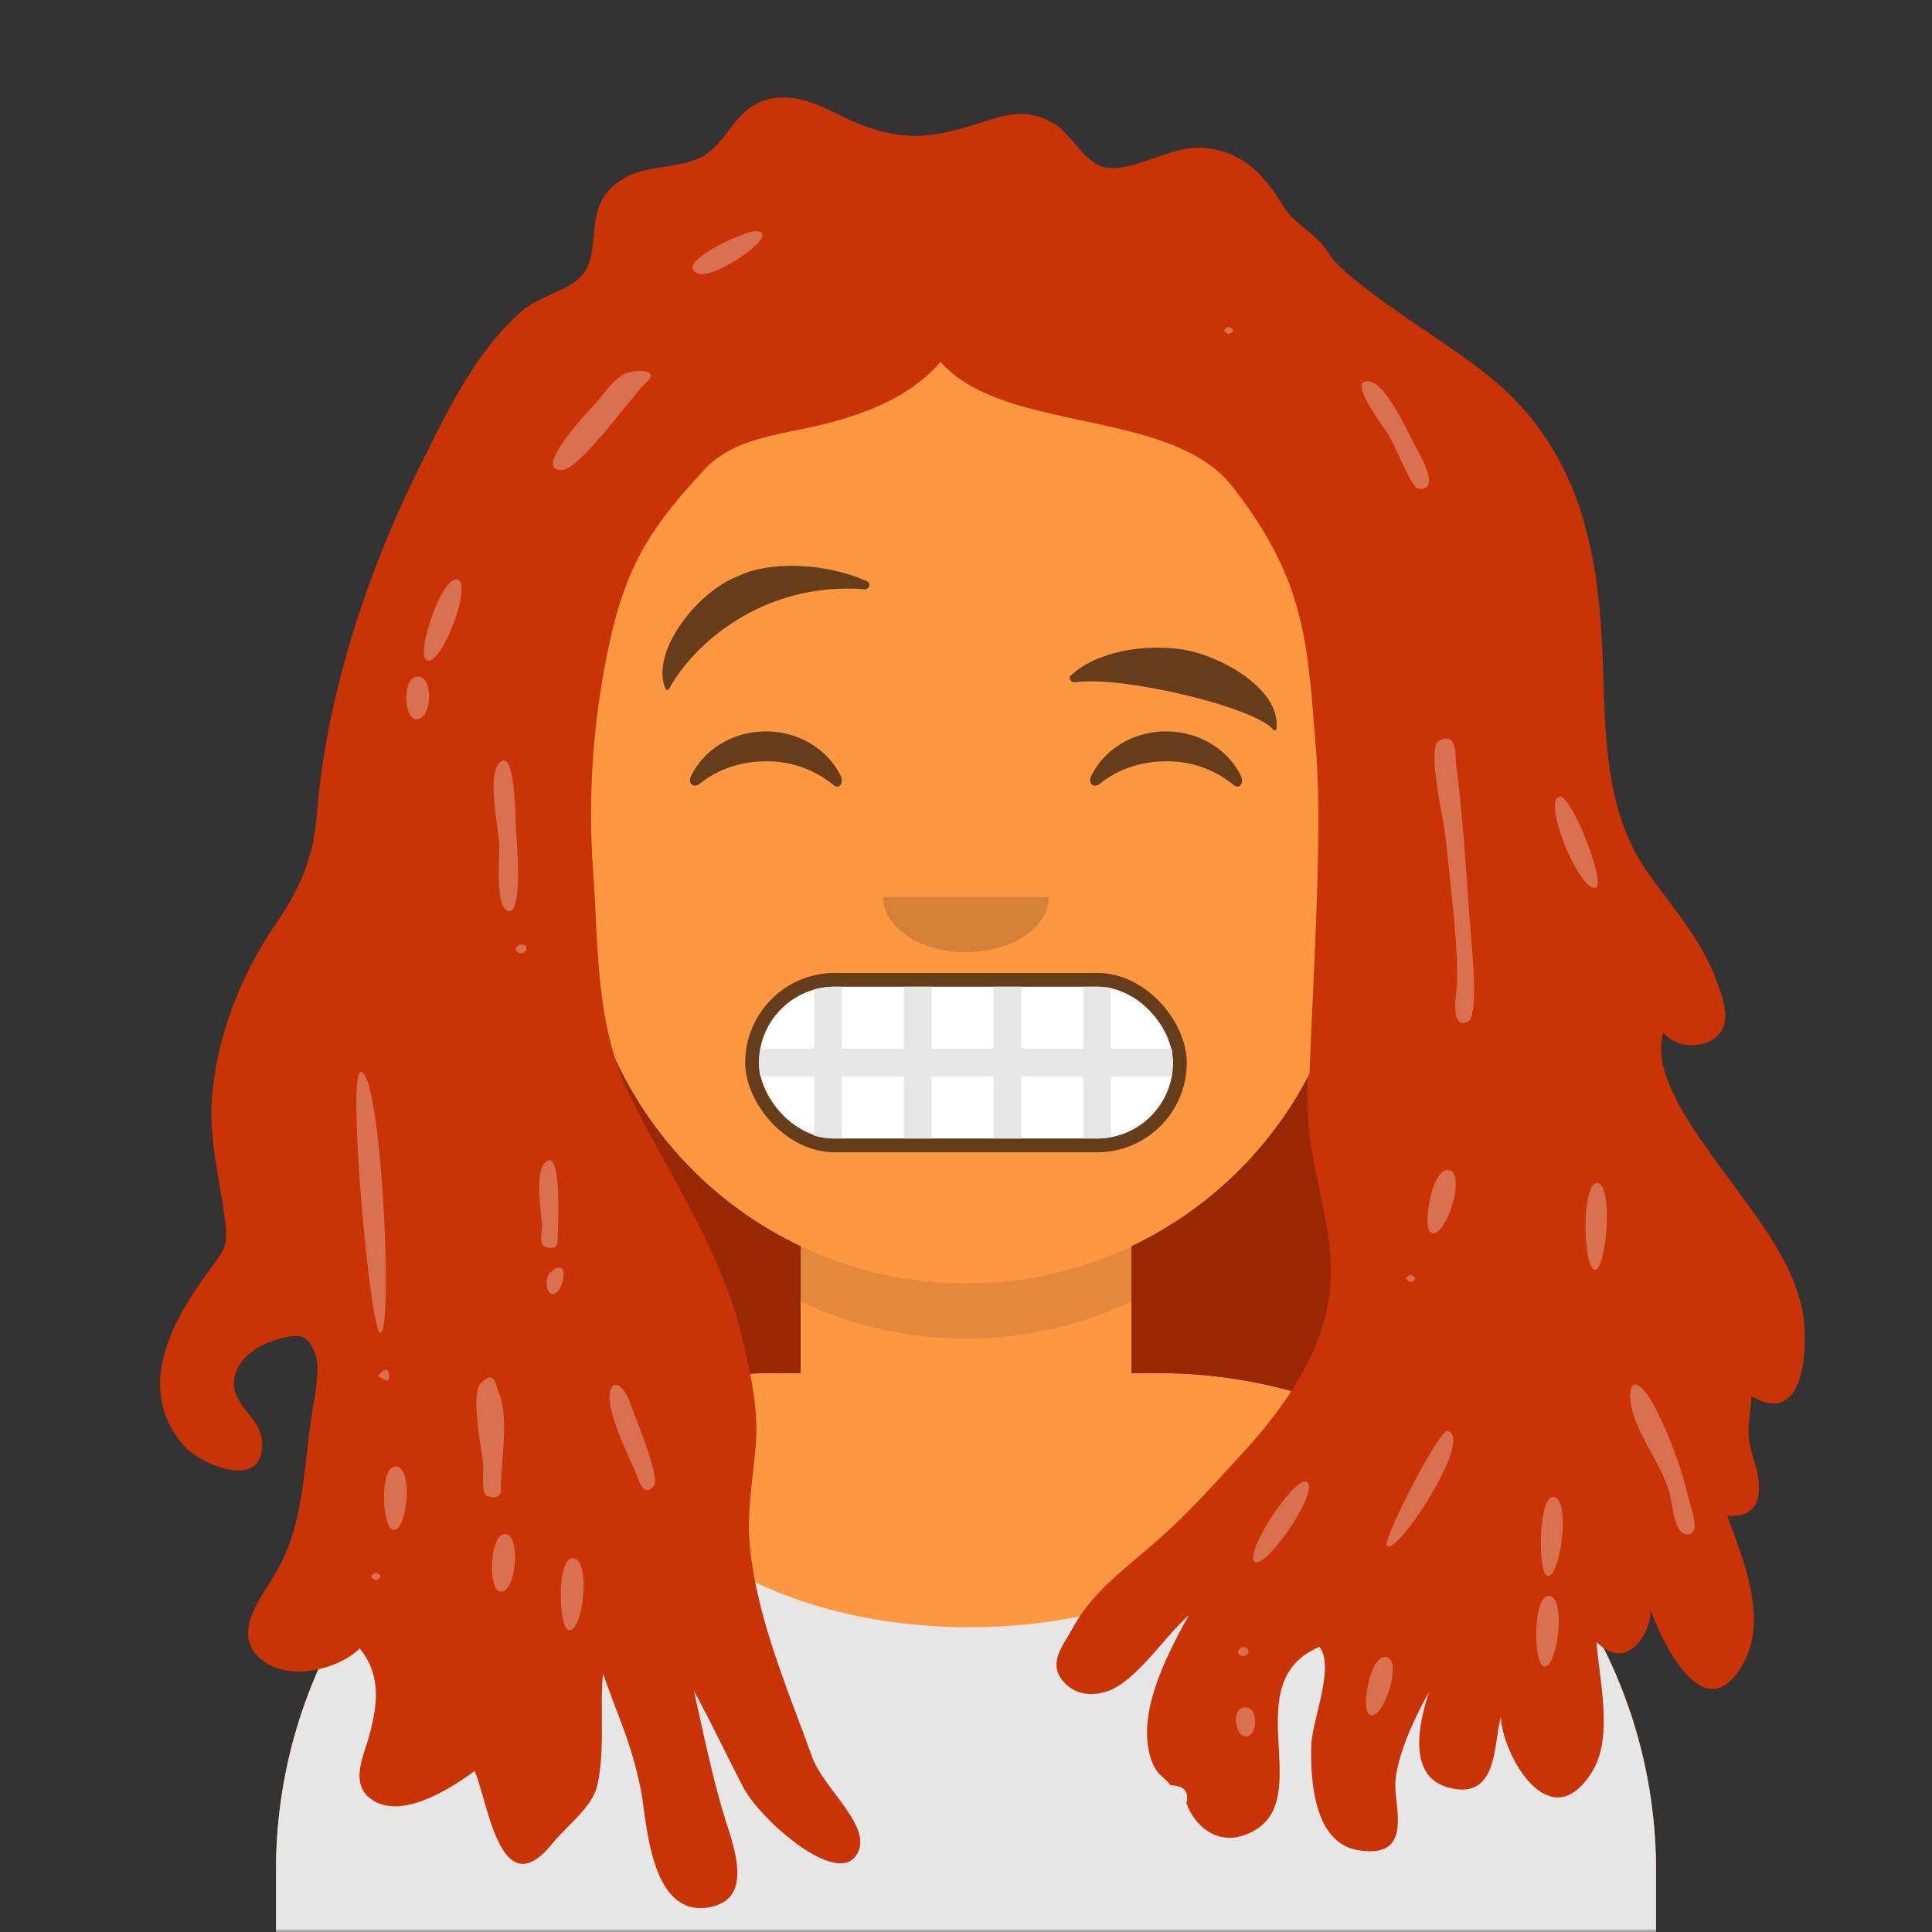 <svg xmlns="http://www.w3.org/2000/svg" viewBox="0 0 280 280" fill="none" shape-rendering="auto"><rect x="0" y="0" width="280" height="280" fill="#333333" stroke="none"/><mask id="viewboxMask"><rect width="280" height="280" rx="0" ry="0" x="0" y="0" fill="#fff" /></mask><g mask="url(#viewboxMask)"><g transform="translate(8)"><path d="M132 36a56 56 0 0 0-56 56v6.17A12 12 0 0 0 66 110v14a12 12 0 0 0 10.3 11.88 56.04 56.04 0 0 0 31.7 44.73v18.4h-4a72 72 0 0 0-72 72v9h200v-9a72 72 0 0 0-72-72h-4v-18.39a56.04 56.04 0 0 0 31.7-44.73A12 12 0 0 0 198 124v-14a12 12 0 0 0-10-11.83V92a56 56 0 0 0-56-56Z" fill="#fd9841"/><path d="M108 180.61v8a55.79 55.79 0 0 0 24 5.39c8.59 0 16.73-1.93 24-5.39v-8a55.79 55.79 0 0 1-24 5.39 55.79 55.79 0 0 1-24-5.39Z" fill="#000" fill-opacity=".1"/><g transform="translate(0 170)"><path d="M132.5 65.83c27.34 0 49.5-13.2 49.5-29.48 0-1.37-.16-2.7-.46-4.02A72.03 72.03 0 0 1 232 101.05V110H32v-8.95A72.03 72.03 0 0 1 83.53 32a18 18 0 0 0-.53 4.35c0 16.28 22.16 29.48 49.5 29.48Z" fill="#e6e6e6"/></g><g transform="translate(78 134)"><rect x="22" y="7" width="64" height="26" rx="13" fill="#000" fill-opacity=".6"/><rect x="24" y="9" width="60" height="22" rx="11" fill="#fff"/><path d="M24.18 18H32V9.41A11 11 0 0 1 35 9h1v9h9V9h4v9h9V9h4v9h9V9h2c.68 0 1.35.06 2 .18V18h8.82l.05.28v3.44l-.05.28H75v8.82c-.65.12-1.32.18-2 .18h-2v-9h-9v9h-4v-9h-9v9h-4v-9h-9v9h-1a11 11 0 0 1-3-.41V22h-7.82a11.06 11.06 0 0 1 0-4Z" fill="#E6E6E6"/></g><g transform="translate(104 122)"><path fill-rule="evenodd" clip-rule="evenodd" d="M16 8c0 4.42 5.37 8 12 8s12-3.58 12-8" fill="#000" fill-opacity=".16"/></g><g transform="translate(76 90)"><path d="M16.16 22.45c1.85-3.8 6-6.45 10.84-6.45 4.81 0 8.96 2.63 10.82 6.4.55 1.13-.24 2.05-1.03 1.37a15.05 15.05 0 0 0-9.8-3.43c-3.73 0-7.12 1.24-9.55 3.23-.9.73-1.82-.01-1.28-1.12ZM74.16 22.45c1.85-3.8 6-6.45 10.84-6.45 4.81 0 8.96 2.63 10.82 6.4.55 1.13-.24 2.05-1.03 1.37a15.05 15.05 0 0 0-9.8-3.43c-3.74 0-7.13 1.24-9.56 3.23-.9.73-1.82-.01-1.28-1.12Z" fill-rule="evenodd" clip-rule="evenodd" fill="#000" fill-opacity=".6"/></g><g transform="translate(76 82)"><path d="m22.77 1.58.9-.4C28.93-.91 36.88-.03 41.73 2.3c.57.27.18 1.15-.4 1.1-14.92-1.14-24.96 8.15-28.37 14.45-.1.18-.41.2-.49.03-2.3-5.32 4.45-13.98 10.3-16.3ZM87 12.07c5.75.77 14.74 5.8 13.99 11.6-.03.2-.31.26-.44.1-2.49-3.2-21.71-7.87-28.71-6.9-.64.1-1.07-.57-.63-.98 3.75-3.54 10.62-4.52 15.78-3.82Z" fill-rule="evenodd" clip-rule="evenodd" fill="#000" fill-opacity=".6"/></g><g transform="translate(-1)"><path d="M242.13 168.86c4.84 6.8 11.1 14 12.25 22.06.45 3.2.7 16.23-7.54 11.43-.27 4.36-.97 4.98.34 9.2.88 2.86 2.08 8.62-3.87 8.1 2.26 6.17 5.88 14.76 2.48 21.16-5.58 10.51-11.89-2.74-13.57-7.49.1 3.28-3.42 9.2-7.84 4.63.35 5.42 2.52 13.78-.66 18.86-6.16 9.85-12.97-2.62-13.2-7.9-1.11 3.56-.28 12.14-7.6 10.15-6.32-1.71-4.03-10.09-2.8-13.87-2.02 3.56-4.5 8.85-4.88 12.87-.34 3.45 2.94 11.57-5.55 10.05-6.52-1.17-6.76-10.9-6.65-15.18.1-3.48 3.46-11.43 1.18-14.25-12.73 5.34.6 23.3-10.95 27.3-3.84 1.32-7.04-1.18-8.32-4.64.4-1.7-.36-2.56-2.28-2.6-1.21-1.49-2.01-1.44-2.8-3.66-2.31-6.52 2.2-15.19 5.43-21-3.35 3.05-6.05 7.25-9.7 9.91-2.45 1.8-6.08 2.31-8.38-.17-2.51-2.73-.13-5.34 1.22-7.82 3-5.49 7.73-8.68 12.67-13.08 4.33-3.85 8.18-8.18 12.01-12.37 2.57-2.8 5.01-5.8 7.06-8.97A72.1 72.1 0 0 0 161 199h-4v-18.39a56.24 56.24 0 0 0 25.8-24.98c.1-3.28.28-7.11.47-11.2.54-12.09 1.19-26.4.48-35.34l-.2-2.58c-1.12-14.36-1.8-23.03-12-36.06-4.56-5.83-13.18-7.67-21.72-9.5-8.09-1.73-16.1-3.45-20.51-8.51-4.13 4.78-10.14 7.32-16.74 8.99-1.45.37-2.9.67-4.34.96-4.98 1.03-9.7 2-13.08 5.6-7.8 8.32-11.23 13.88-13.62 24.26A116.55 116.55 0 0 0 79 126.83c.13 1.88.22 3.78.32 5.69.35 7.1.71 14.32 2.9 21.1a56.23 56.23 0 0 0 26.78 27V199h-4c-1.1 0-2.2.03-3.28.07.67 3.44 1.09 6.93.81 10.34-.4 5-1.34 9.66-.85 14.7 1.04 10.52 5.41 20.5 9.02 30.52 1.73 4.82 9.36 10.49 6.23 14.46-3.13 3.98-13.81-5.47-16.2-10.05-2.44-4.66-4.65-9.4-7.18-14.03 1.48 6.46 2.77 13.1 4.8 19.41 1.36 4.27 3.43 10.72-2.28 11.94-8.95 1.91-9.3-12.58-10.18-16.9-1.47-7.19-3.1-9.98-5.5-16.97-.49 5.34.34 10.9-.81 16.2-.7 3.19-4.36 5.83-6.56 8.53-7.53 9.28-9.32-6.28-11.23-10.55-3.3 2.4-10.5 7.16-14.9 4.14-3.26-2.23-1.2-6.27-.44-9.03 1.22-4.45 1.94-8.85-1.31-12.87-3.1 3-9.92 4.75-13.88 1.88-5-3.63-.62-8.94 1.63-12.7 4.33-7.26 4.07-15.87 5.44-23.94.46-2.7 1.06-6.26.3-8.12-1.1-2.68-2.3-2.7-4.74-2.1-3.45.87-6.29 2.8-6.87 5.58-.84 4.03 3.57 5.62 3.93 9.12.77 7.55-8.7 4-11.53.62-6.95-8.36-1.26-18.23 4.21-25.56 1.87-2.5 2.4-3.22 2.02-6.48-.77-6.41-2.5-12.18-1.88-18.72.86-8.97 4.3-17.44 9.35-24.82 3.46-5.06 5.29-9.45 5.79-15.57 1.41-17.39 7.32-35.28 15.05-50.74 3.97-7.93 7.96-16.5 14.83-22.4 2.23-1.91 6.24-2.8 8.17-4.65 3.56-3.43.44-9.5 4.95-13.39 3.78-3.25 8.17-2.17 12.28-3.93 4.21-1.81 5.11-7.42 10.21-8.61 5.16-1.2 9.29 2.18 13.66 3.8 6.43 2.38 10.45 1.69 16.76-.3l.08-.03c4.2-1.33 6.95-2.2 10.89.1 2.55 1.5 4.52 5.95 7.65 6.37 3.8.52 9.14-3.04 13.35-2.9 6.45.2 9.59 4.24 12.25 8.55 1.55 2.5 4.4 3.67 6.1 6.15.62.9 1.24 1.8 2.13 2.61 6.31 5.77 14.58 10.25 21.37 15.68 12.66 10.15 15.66 23.88 16.48 37.83.66 11.18-.37 24.31 6.74 34.31 3.71 5.22 7.82 9.73 10.02 15.85.78 2.19 1.85 5.2.51 7.12-1.8 2.58-6.36 2.6-8.31.14-1.9 5.87 4.57 14.35 8.03 19.22Z" fill="#c93305"/><path d="M182.5 156.2c-.07 3 0 5.98.38 8.86.33 2.5.84 4.91 1.34 7.31 1.13 5.33 2.23 10.56 1.3 16.27-.75 4.53-2.73 8.87-5.36 12.94A72.09 72.09 0 0 0 161 199h-4v-18.39a56.24 56.24 0 0 0 25.5-24.4ZM101.72 199.07a125 125 0 0 0-1.23-5.48c-2.14-8.82-6.42-16.63-10.77-24.55-1.9-3.46-3.8-6.94-5.56-10.53a37.08 37.08 0 0 1-1.95-4.89 56.23 56.23 0 0 0 26.8 27V199h-4c-1.1 0-2.2.03-3.28.07Z" fill="#000" fill-opacity=".24"/><path d="M102.48 33.5c-1.67 0-12.16 4.75-8.24 6.16 2.4.86 12.5-6.15 8.24-6.15ZM171.05 47.36c-.85.38-.83.73.04 1.07.85-.38.83-.74-.04-1.07ZM195.51 65.6a26.84 26.84 0 0 0-1.37-2.76c-.89-1.27-6.24-8.4-2.47-7.5 2.08.48 4.89 6.17 6.15 8.74.78 1.57 4.28 7.12.72 6.75-.63-.07-1.95-2.92-3.03-5.23ZM204.02 110.75c-.15-1.17.25-4.76-2.46-3.42-1.8.9.67 11.72.82 13.13l.46 3.95v.03c.6 6.07 1.42 12.1 1.33 18.23-.01.76-1.2 6.66 1.55 5.4 1.46-.66.78-8.74.57-11.2-.74-8.72-1.11-17.46-2.27-26.12ZM65.36 122.25c.08 1.58-.7 9.75 1.43 9.8 1.83.04 1.24-8.4 1-11.83-.08-1.08-.08-11.14-2.1-9.91-2.32 1.4-.46 9.52-.34 11.94ZM73.8 180c0-1.43.82-14.45-1.9-11.38-1.37 1.54-.48 7.02-.35 8.88.05.7-.52 2.86.41 3.19.76.26 1.83.32 1.84-.7ZM48.12 193.16c1.93-.05.14-37.83-2.82-37.79-2.08.03 1.36 37.83 2.82 37.8ZM50.35 212.52c-2.4 0-1.95 8.46-.54 9.13 2.14 1.03 3.23-9.13.54-9.13ZM65.59 216.06c.02 1.05-1.18 1.07-1.98.74-.72-.3-.63-2.31-.58-3.49.05-1.1-.15-2.2-.31-3.29-.5-3.38-1.26-8.48.04-9.65 1.98-1.78 2.02.17 2.55 1.5 1.56 3.9.2 10.03.28 14.19ZM203.02 169.59c-2.53-.5-3.85 8.1-2.7 9.01 1.92 1.53 5.35-8.49 2.7-9.01ZM202.75 207.38c-1.13-.22-9.43 15.74-8.75 16.64 1.3 1.72 12.83-15.82 8.75-16.64ZM182.33 214.76c-1.78-.8-9.33 10.75-7.4 11.62 1.75.78 9.56-10.65 7.4-11.62ZM224.43 171.45c-2.16 0-2.06 11.82-.4 12.56 1.7.78 2.94-12.56.4-12.56ZM83.51 54.2c1.26-.65 5.45-.87 3.1 1.29-2 1.84-9.53 12.51-12.12 12.62-4.22.18 2.59-7.24 4.76-9.6 1.33-1.45 2.49-3.41 4.26-4.32ZM59.25 83.98c-2.18-.43-5.83 10.27-4.56 11.56 1.93 1.95 7.01-11.07 4.56-11.56ZM81.4 201.85c.48-2.6 2.38-.2 2.8 1.14.4 1.34 4.62 11.08 3.56 12.36-1.63 1.97-2.34-1.37-2.9-2.57-1.31-2.83-3.92-8.43-3.46-10.93ZM75.99 225.82c-2.3 0-2.03 9.8-.67 10.38 2.12.9 3.48-10.38.67-10.38ZM232.81 203.88a58.4 58.4 0 0 1 4.98 13.57c.14.6 2.06 5.56-.66 4.84-1.56-.41-1.8-4.78-2.2-6.1a32.5 32.5 0 0 0-2.58-5.56c-1.41-2.63-2.85-5.31-3.06-7.64-.33-3.9 1.84-2.42 3.52.89ZM218.09 216.95c-2.13 0-2.24 10.77-.9 11.4 1.86.88 3.62-11.4.9-11.4ZM224.25 128.65c1.58-.4-3.4-13.32-5.18-13.18-2.7.22 2.78 13.8 5.18 13.18ZM197.43 184.75c-.84.38-.83.74.05 1.07.84-.38.83-.74-.05-1.07ZM173.22 239.99c.79 0 1.12-1.23-.06-1.25-.77 0-1.18 1.25.06 1.25ZM74.68 184.63c.03-1.9-2.46-.5-2.45 1.1.03 3.21 2.4 1.75 2.45-1.1ZM68.52 136.88c-.8 0-1.13 1.24.05 1.27.78 0 1.2-1.27-.05-1.27ZM47.78 199.44c-.1 0 1.53-1.99 1.6-.05.07 1.47-1.31.06-1.6.05ZM53.6 98.06c-2.37 0-2.02 5.76-.51 6.13 2.52.61 2.86-6.13.5-6.13ZM66.21 222.33c-2.28 0-2.44 7.8-.86 8.3 2.45.75 3.24-8.3.86-8.3ZM47.46 227.93c-.88.4-.86.76.04 1.1.87-.39.86-.75-.04-1.1ZM217.46 231.28c-2.32 0-2.23 9.56-.8 10.2 1.98.9 3.48-10.2.8-10.2ZM193.95 240.16c-2.41-.48-3.68 7.4-2.55 8.3 1.85 1.45 5.02-7.8 2.55-8.3ZM173.47 247.45c-2 0-1.51 3.58-.36 4.1 2 .93 2.6-4.1.37-4.1Z" fill="#fff" fill-opacity=".3"/></g><g transform="translate(49 72)"></g><g transform="translate(62 42)"></g></g></g></svg>
